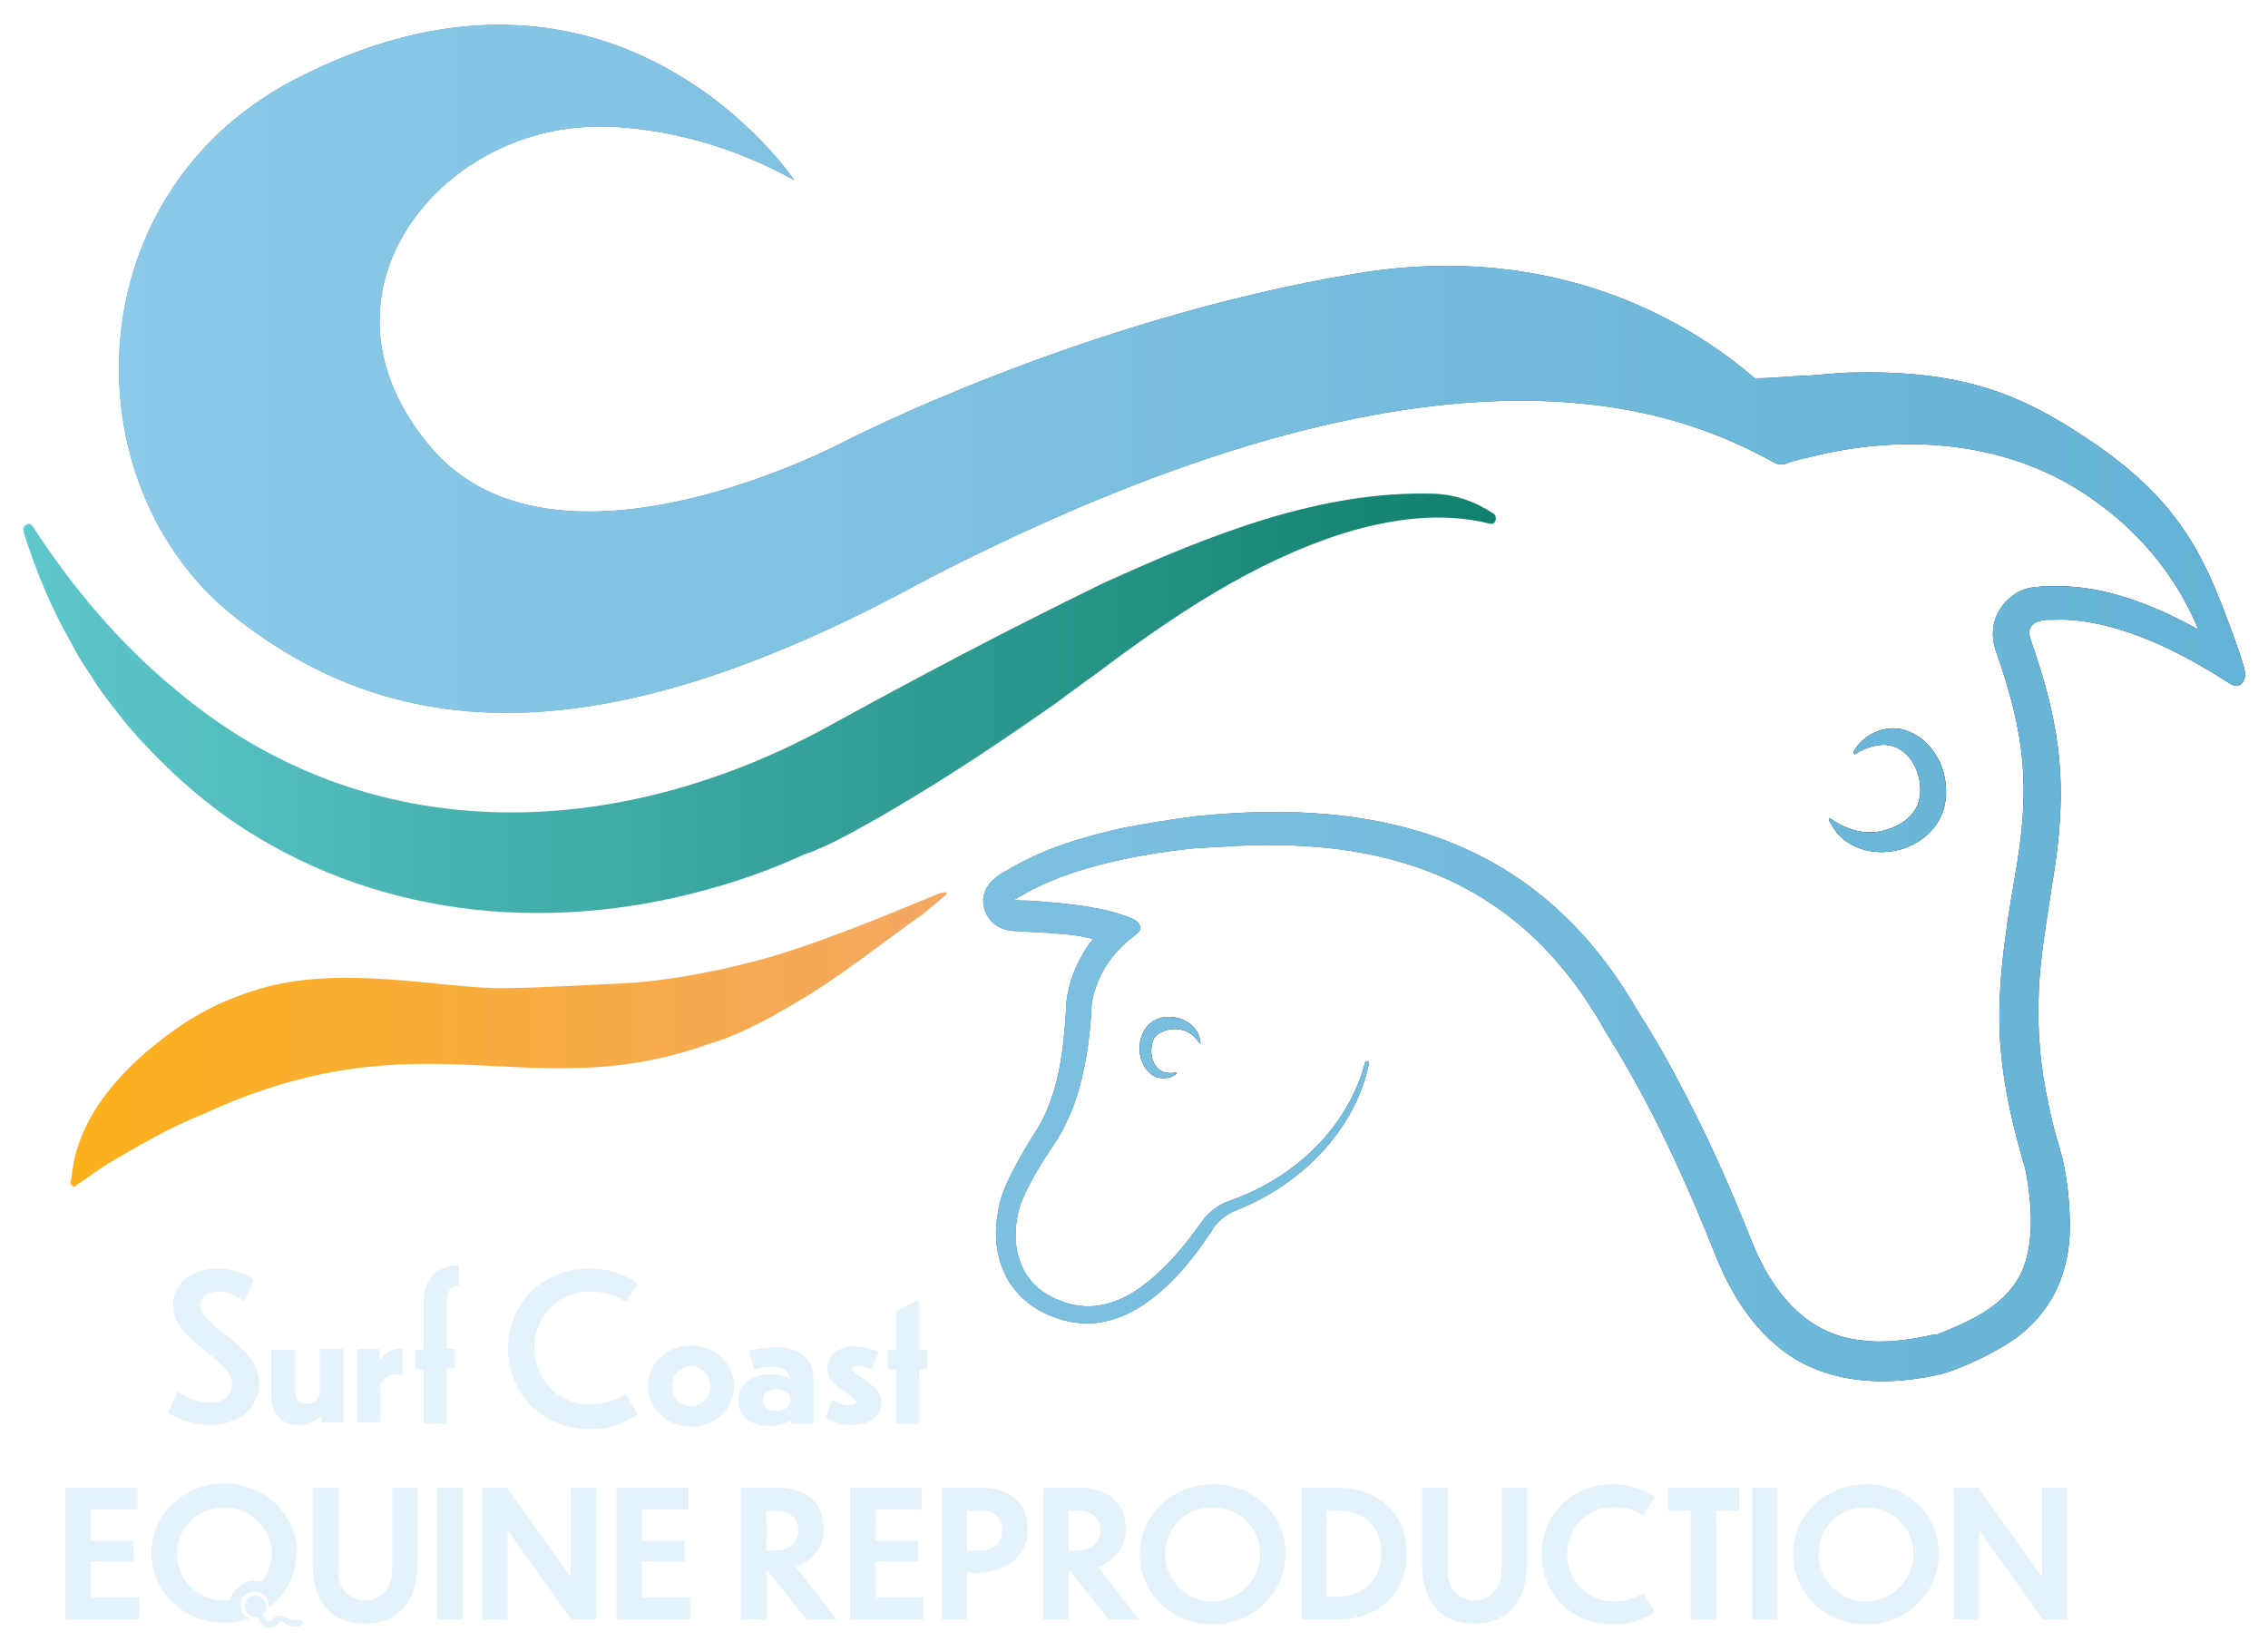 <?xml version="1.0" encoding="UTF-8"?>
<!DOCTYPE svg PUBLIC '-//W3C//DTD SVG 1.0//EN'
          'http://www.w3.org/TR/2001/REC-SVG-20010904/DTD/svg10.dtd'>
<svg height="201.7" viewBox="0 0 277 201.7" width="277" xmlns="http://www.w3.org/2000/svg" xmlns:xlink="http://www.w3.org/1999/xlink"
><g
  ><path d="M236.6,163c-0.1,0-0.1,0-0.2,0c-0.1,0-0.2,0.1-0.2,0.1L236.6,163z" fill="#d9e026"
    /><path d="M236.6,163c-0.1,0-0.1,0-0.2,0c-0.1,0-0.2,0.1-0.2,0.1L236.6,163z" fill="none"
    /><linearGradient gradientUnits="userSpaceOnUse" id="a" x1="8.6" x2="115.584" y1="126.969" y2="126.969"
    ><stop offset="0" stop-color="#fcb01b"
      /><stop offset="1" stop-color="#f4a862"
    /></linearGradient
    ><path d="M115.3,109.5c1-0.9-0.7-0.4-1-0.2c-6.1,2.5-12.1,5-18.3,7c-4,1.3-12.4,3.4-19.7,3.8c-2.6,0.1-9,0.5-14.6,0.6 c-7.7,0.1-20.4-3.1-30.7,0.3c-4.2,1.3-7.9,3.3-11.3,6c-2.6,2-4.9,4.2-6.8,6.7c-1.7,2.2-3,4.7-3.7,7.4c-0.3,1.1-0.4,2.4-0.6,3.5 l0.4,0.4c1.5-1,2.9-2.1,4.4-3c3.8-2.2,7.1-4.2,11.6-6c26.7-12.3,39.5-0.7,61.3-8.4c4.5-1.3,8.7-3.8,12.7-6.2 c4.9-3.1,9.2-6.6,13.8-9.8" fill="url(#a)"
    /><path d="M130.3,123.3C130.3,123.3,130.3,123.3,130.3,123.3c0,0.2,0,0.2,0,0.2S130.3,123.3,130.3,123.3z" fill="#d9e026"
    /><path d="M130.3,123.3C130.3,123.3,130.3,123.3,130.3,123.3c0,0.2,0,0.2,0,0.2S130.3,123.3,130.3,123.3z" fill="none"
    /><linearGradient gradientUnits="userSpaceOnUse" id="b" x1="2.832" x2="182.69" y1="85.869" y2="85.869"
    ><stop offset="0" stop-color="#5fc7cd"
      /><stop offset=".999" stop-color="#11806d"
      /><stop offset="1" stop-color="#35a0a4"
    /></linearGradient
    ><path d="M134,82.2c9.3-7,19.1-13.6,30.2-17.1 c5.6-1.7,11.7-2.6,17.5-1.2c0.3,0.1,0.7,0.2,0.9-0.2c0.2-0.3,0.1-0.7-0.1-0.9c0,0,0,0,0,0c-2.2-1.5-4.7-2.4-7.4-2.5 c-13.7-0.4-27.1,4.9-40.3,10.9c-11.7,5.7-22.5,11.4-33.6,17.5c-25.9,14.2-56.4,15.3-79.8-4.5C14.6,78.6,8.8,71.7,4,64.3 c-0.2-0.3-0.5-0.4-0.8-0.2c-0.3,0.1-0.4,0.5-0.3,0.8l0,0.1c0,0,0.5,1.6,0.5,1.6c0.9,2.6,1.9,5.2,3.1,7.7c0.9,2,2.1,4,3.1,5.9 c0.4,0.7,1.4,2.1,1.8,2.8c1.2,1.9,2.7,3.7,4.1,5.5c4.1,4.8,9,9.3,14.4,12.8c17.3,11.1,38.3,12.7,57.7,7c3.5-1,7-2.3,10.3-3.8 c0.6-0.3,1.2-0.4,1.8-0.7c1.5-0.6,3-1.4,4.5-2.2c8.6-4.7,16.6-10,24.6-15.6C130.6,84.7,132.3,83.4,134,82.2z" fill="url(#b)"
    /><g fill="#e4f2fc" stroke="#e4f2fc" stroke-miterlimit="10" stroke-width=".3"
    ><path d="M29.8,158.7c-0.9-0.6-1.9-1.1-3-1.1c-1.8,0-2.5,1-2.5,1.8c0,1.2,0.9,2,3,3.6c3.1,2.4,4.2,4,4.2,5.9 c0,3.1-2.6,5-5.8,5c-1.6,0-3.5-0.5-5-1.4l1.1-2.3c1.1,0.7,2.4,1.3,3.9,1.3c1.9,0,2.8-1.2,2.8-2.5c0-1.2-0.9-2.2-3.2-4 c-2.9-2.3-4-3.6-4-5.6c0-2.2,1.7-4.3,5.4-4.3c1.4,0,2.9,0.5,4.1,1.2L29.8,158.7z"
      /><path d="M39.3,172.6c-0.5,0.6-1.5,1.3-2.9,1.3c-1.8,0-3.1-1.2-3.1-3.2v-5.7h2.6v4.9c0,1.3,0.7,1.7,1.6,1.7 c0.8,0,1.7-0.6,1.7-1.6v-5.1h2.6v8.7h-2.4V172.6z"
      /><path d="M46.4,173.6h-2.6v-8.7h2.4v1.9c0.3-0.7,1.2-1.9,2.5-1.9h0.3v2.9c-0.1,0-0.3-0.1-0.5-0.1 c-1.3,0-2.2,0.9-2.2,1.5V173.6z"
      /><path d="M54.4,167.1v6.6h-2.5v-6.6h-1v-2.1h1v-6.1c0-3,2.1-4.2,4-4.2v2.2c-0.8,0-1.5,0.6-1.5,2v6h1v2.1H54.4z"
      /><path d="M76.4,158.8c-1.2-0.8-2.7-1.2-4.3-1.2c-4.2,0-7,3.3-7,7c0,3.8,2.8,7.1,7,7.1c1.5,0,2.9-0.4,4.3-1.2l1.3,2.2 c-1.9,1.2-3.6,1.7-5.6,1.7c-5.9,0-9.9-4.3-9.9-9.7c0-5.3,4-9.6,9.9-9.6c2,0,3.7,0.5,5.6,1.7L76.4,158.8z"
      /><path d="M89.5,169.3c0,2.7-2.2,4.8-5.1,4.8c-2.9,0-5.1-2.1-5.1-4.8c0-2.7,2.2-4.8,5.1-4.8 C87.3,164.5,89.5,166.6,89.5,169.3z M81.9,169.3c0,1.5,1,2.6,2.5,2.6c1.4,0,2.5-1.1,2.5-2.6c0-1.4-1.1-2.6-2.5-2.6 C83,166.7,81.9,167.9,81.9,169.3z"
      /><path d="M96.9,173.1c-0.6,0.5-1.6,0.9-2.9,0.9c-2.2,0-3.7-1.1-3.7-3c0-1.7,1.5-3,3.8-3c1.1,0,2,0.3,2.6,0.7v0 c0-1.3-0.9-1.9-2.5-1.9c-0.5,0-1.1,0-2,0.3l-0.5-2c1.2-0.3,2-0.4,3.1-0.4c2.9,0,4.4,1.6,4.4,3.6v5.4h-2.4V173.1z M96.7,171 c0-0.9-0.8-1.5-1.9-1.5s-1.8,0.6-1.8,1.5c0,0.9,0.7,1.5,1.8,1.5C95.9,172.5,96.7,171.8,96.7,171z"
      /><path d="M107.1,165.2l-0.8,1.9c-0.6-0.3-1.2-0.4-1.5-0.4c-0.5,0-0.9,0.2-0.9,0.5c0,0.3,0.4,0.6,1.2,1.1 c1.8,1.3,2.4,1.9,2.4,3c0,1.5-1.2,2.6-3.4,2.6c-1.2,0-2.3-0.3-3.1-0.8l0.7-1.9c0.9,0.4,1.4,0.6,1.9,0.6c0.8,0,1.1-0.3,1.1-0.6 c0-0.2-0.2-0.5-1.4-1.3c-1.7-1.1-2.1-1.8-2.1-2.8c0-1.2,0.9-2.5,3.3-2.5C105.6,164.7,106.4,164.9,107.1,165.2z"
      /><path d="M112.1,167.1v6.6h-2.5v-6.6h-1v-2.1h1v-4.8l2.5-1.2v6h1v2.1H112.1z"
    /></g
    ><g fill="#e4f2fc"
    ><path d="M8,181.7h8.8v2.7h-5.7v3.8h5.2v2.5h-5.2v4.4H17v2.7H8V181.7z"
      /><path d="M44.5,198.3c-4.1,0-6.3-2.7-6.3-7.2v-9.4h3.1v10.1c0,2.5,1.6,3.7,3.3,3.7c1.7,0,3.3-1.3,3.3-3.7v-10.1h3.1 v9.4C50.9,195.7,48.7,198.3,44.5,198.3z"
      /><path d="M53.4,181.7h3.1v16.1h-3.1V181.7z"
      /><path d="M62,186.9v10.9h-3.1v-16.1h3l7.8,10.9v-10.9h3.1v16.1h-3L62,186.9z"
      /><path d="M75.3,181.7h8.8v2.7h-5.7v3.8h5.2v2.5h-5.2v4.4h5.9v2.7h-9V181.7z"
      /><path d="M93.8,191.9h-0.2v5.9h-3.1v-16.1h4.2c3.3,0,5.9,1.4,5.9,5.1c0,2.3-1.5,3.9-3.4,4.6l5,6.4h-3.7L93.8,191.9z M93.6,184.5v4.9h1.1c1.7,0,2.8-1,2.8-2.5c0-1.4-1-2.4-2.8-2.4H93.6z"
      /><path d="M103.8,181.7h8.8v2.7h-5.7v3.8h5.2v2.5h-5.2v4.4h5.9v2.7h-9V181.7z"
      /><path d="M118.1,192.1v5.7H115v-16.1h4.4c3.4,0,6.1,1.2,6.1,5.2c0,3.6-3.2,5.2-6.2,5.2H118.1z M118.1,184.5v4.9h1.5 c1.7,0,2.8-0.9,2.8-2.5c0-1.5-0.8-2.4-2.8-2.4H118.1z"
      /><path d="M130.7,191.9h-0.2v5.9h-3.1v-16.1h4.2c3.3,0,5.9,1.4,5.9,5.1c0,2.3-1.5,3.9-3.4,4.6l5,6.4h-3.7L130.7,191.9z M130.5,184.5v4.9h1.1c1.7,0,2.8-1,2.8-2.5c0-1.4-1-2.4-2.8-2.4H130.5z"
      /><path d="M157,189.8c0,4.7-3.9,8.6-8.9,8.6c-5,0-8.9-3.8-8.9-8.6c0-4.7,3.9-8.5,8.9-8.5C153.1,181.2,157,185,157,189.8 z M142.3,189.8c0,3.1,2.5,5.8,5.8,5.8c3.2,0,5.8-2.6,5.8-5.8c0-3.1-2.5-5.7-5.8-5.7C144.9,184,142.3,186.6,142.3,189.8z"
      /><path d="M158.9,181.7h4.5c4.3,0,8.4,2.6,8.4,8c0,5.5-4,8.1-8.3,8.1h-4.5V181.7z M162,195h1.5c2.7,0,5.2-1.8,5.2-5.3 c0-3.5-2.4-5.2-5.2-5.2H162V195z"
      /><path d="M180,198.3c-4.1,0-6.3-2.7-6.3-7.2v-9.4h3.1v10.1c0,2.5,1.6,3.7,3.3,3.7c1.7,0,3.3-1.3,3.3-3.7v-10.1h3.1v9.4 C186.4,195.7,184.2,198.3,180,198.3z"
      /><path d="M200.7,185.1c-1-0.7-2.2-1-3.6-1c-3.5,0-5.7,2.7-5.7,5.7c0,3.1,2.3,5.8,5.7,5.8c1.3,0,2.5-0.3,3.6-1l1.4,2.3 c-1.7,1.1-3.3,1.5-5.1,1.5c-5.2,0-8.7-3.8-8.7-8.6c0-4.7,3.5-8.5,8.7-8.5c1.8,0,3.3,0.4,5.1,1.5L200.7,185.1z"
      /><path d="M206.5,184.5h-2.8v-2.8h8.7v2.8h-2.8v13.3h-3.1V184.5z"
      /><path d="M214,181.7h3.1v16.1H214V181.7z"
      /><path d="M236.8,189.8c0,4.7-3.9,8.6-8.9,8.6c-5,0-8.9-3.8-8.9-8.6c0-4.7,3.9-8.5,8.9-8.5 C232.9,181.2,236.8,185,236.8,189.8z M222.1,189.8c0,3.1,2.5,5.8,5.8,5.8c3.2,0,5.8-2.6,5.8-5.8c0-3.1-2.5-5.7-5.8-5.7 C224.7,184,222.1,186.6,222.1,189.8z"
      /><path d="M241.7,186.9v10.9h-3.1v-16.1h3l7.8,10.9v-10.9h3.1v16.1h-3L241.7,186.9z"
      /><circle cx="31.2" cy="196.2" r="1.3"
      /><path d="M36.3,189.7c0-4.6-3.9-8.5-8.9-8.5c-5,0-8.9,3.8-8.9,8.5c0,4.7,3.9,8.5,8.9,8.5c1.1,0,2.1-0.2,3.1-0.5 c-0.6-0.2-1-0.8-1.1-1.4c-0.1-1,0.6-1.8,1.5-1.9c1-0.1,1.8,0.6,1.9,1.5c0,0.2,0,0.4,0,0.5c2.1-1.6,3.4-4,3.4-6.7 C36.3,189.8,36.3,189.8,36.3,189.7C36.3,189.7,36.3,189.7,36.3,189.7z M32,193.2c-0.4-0.1-0.8-0.2-1.2-0.1 c-1.3,0.1-2.4,1.1-2.7,2.4c-0.2,0-0.5,0-0.7,0c-3.2,0-5.8-2.6-5.8-5.7c0-3.1,2.5-5.7,5.8-5.7c3.2,0,5.8,2.6,5.8,5.7 C33.2,191,32.7,192.2,32,193.2z"
      /><path d="M32.9,198.8c-0.8,0-1.1-0.6-1.9-2.1c-0.1-0.2,0-0.4,0.2-0.5c0.2-0.1,0.4,0,0.5,0.2c0.9,1.7,0.9,1.7,1.2,1.6 c0.2,0,0.3-0.1,0.5-0.3c0.2-0.2,0.4-0.4,0.8-0.4c0.4,0,0.7,0.2,0.8,0.3c0.1,0.1,0.2,0.1,0.4,0.2c0.4,0.2,0.8,0.1,1.1,0 c0.2,0,0.4,0.1,0.5,0.3c0,0.2-0.1,0.4-0.3,0.5c-0.4,0.1-0.9,0.1-1.5-0.1c-0.3-0.1-0.4-0.2-0.5-0.3c-0.2-0.1-0.2-0.1-0.4-0.2 c0,0-0.1,0-0.2,0.2C33.8,198.5,33.5,198.8,32.9,198.8C32.9,198.8,32.9,198.8,32.9,198.8z"
    /></g
    ><path d="M137.3,110.3C137.3,110.3,137.3,110.3,137.3,110.3C137.3,110.3,137.3,110.3,137.3,110.3 C137.3,110.3,137.3,110.3,137.3,110.3z" fill="none"
    /><path d="M137.4,110.2C137.4,110.2,137.4,110.2,137.4,110.2C137.3,110.3,137.3,110.3,137.4,110.2 C137.3,110.3,137.3,110.3,137.4,110.2z" fill="#ed2224"
    /><path d="M236.6,163.1c-0.1,0-0.2,0-0.2,0.1c-0.1,0-0.2,0.1-0.2,0.1L236.6,163.1z" fill="none"
    /><path d="M130.3,123.3C130.3,123.3,130.3,123.3,130.3,123.3c0,0.2,0,0.2,0,0.2S130.3,123.3,130.3,123.3z" fill="none"
    /><g
    ><g
      ><path d="M229.8,101.5c-2.1,0.5-4.4-0.2-6.2-1.5c-0.1-0.1-0.3,0-0.2,0.2c0.3,0.6,0.7,1.2,1.1,1.7 c3.9,4.1,11.7,2.1,13-3.5c0.8-3.6-1-7.8-4.5-9.1c-2.5-1-5.4,0.3-6.6,2.5c0,0,0,0.1,0,0.1c-0.1,0.1,0.1,0.3,0.2,0.2 c0.9-0.6,2-1,3-1.1c3.5-0.4,5.5,3.7,4.8,6.7C233.9,99.8,231.8,101.1,229.8,101.5z" fill="#010101"
        /><path d="M143.9,125.7c1.1,0.1,2,0.8,2.6,1.7c0.1,0.1,0.2,0,0.1-0.1c-0.2-2.7-3.9-4-6-2.4c-1.9,1.5-1.9,4.8,0,6.3 c0.9,0.7,2.3,0.6,3,0c0.1,0,0.1-0.2,0-0.2c-0.5,0.1-1.1,0.1-1.6-0.1c-1.5-0.7-1.7-2.9-1-4.2C141.7,125.9,142.9,125.6,143.9,125.7 z" fill="#010101"
        /><linearGradient gradientUnits="userSpaceOnUse" id="c" x1="14.503" x2="274.198" y1="85.807" y2="85.807"
        ><stop offset="0" stop-color="#4da2da"
          /><stop offset="1" stop-color="#172a53"
        /></linearGradient
        ><path d="M274.2,82.1c-0.1-0.3-0.1-0.6-0.2-0.8 c-0.3-1.1-0.7-2.2-1.1-3.3c-3.5-9.6-6.3-16.8-18.4-24.7c-7.3-4.8-14.3-8.1-28-7.8c-1.9,0-4.1,0.3-6,0.4c-1.6,0-3.9,0.3-5.9,0.3 c-0.1,0-0.2,0-0.3,0c-6.8-5.9-23.3-17-48.6-12.8c-33.7,5.6-62.5,20.5-62.5,20.5s-35.4,18.9-50.7,0.6c-15.3-18.2,0.6-38.2,19.3-39 c0,0,11.7-1,25.2,6.5c0,0-21.4-32.1-60-12.8C9,22.9,8.3,59.2,28.6,75.3c22.3,17.7,49.2,14.9,85.1-4.8v0 c63.3-32.5,91.5-20.3,103-14c0.4,0.2,0.7,0.3,1,0.2c0.2,0,0.4,0,0.5-0.1c1-0.4,2.6-0.7,3.8-1c11.8-2.8,24.6-1.4,34.3,5.9 c5.5,4,9.7,9.3,12.2,15.4c-5.2-2.9-11.4-5.4-17.4-5.3v0c-0.5,0-1,0-1.5,0c-0.7,0.1-1.4,0.1-2.1,0.3c-2,0.6-3.6,2.4-4,4.4 c-0.2,1.1-0.1,2.2,0.3,3.3c3.6,10.3,4.2,16.7,2.3,27.4c-1.2,7-2.4,14.5-1.7,21.6c0.4,4.5,1.5,9.1,2.7,13.3l0,0 c0.2,0.5,0.3,1.1,0.4,1.6c0.7,3.9,1,8.8-0.8,12.3c-2.1,3.9-6.3,5.7-10.4,7.3c0.1,0,0.2,0,0.2-0.1l-0.5,0.1c0.1,0,0.2-0.1,0.2-0.1 c-3.1,0.7-6.1,1.1-8.9,0.7c-7-0.7-11.2-6.4-13.6-12.7c-2.4-6-5-11.9-8-17.6c-1.7-3.3-3.5-6.5-5.5-9.6 c-12-21.1-31.1-26.5-54.2-24.1c-3.1,0.4-6.2,0.9-9.2,1.5c-4.8,1.1-9.5,2.5-13.8,5.1c-1.1,0.6-2.2,1.3-2.7,2.6 c-0.7,1.8,0.4,3.9,2.1,4.5c0.9,0.4,2,0.3,3,0.4c1.4,0.1,5.9,0.2,8.1,0.9c-0.5,0.6-1,1.3-1.4,2.1c-1.1,1.9-1.8,4.1-1.9,6.3l0,0.1 c0,0,0,0,0,0.1c0,0,0-0.1,0-0.1c0,0,0,0.2,0,0.2s0-0.1,0-0.1c-0.3,5.1-0.9,10.1-3.4,14.4c-1.2,1.9-2.3,3.7-3.3,5.7 c-0.7,1.4-1.4,3-1.6,4.6c-1.1,5.8,1.4,11.1,7.2,13c8.1,2.9,14.9-4.5,18.9-10.7c0.6-1,1.5-1.8,2.6-2.3l0.7-0.3 c7.6-3.1,14.2-9.6,15.9-17.8c0.1-0.3-0.4-0.4-0.5-0.1c-0.2,0.9-0.5,1.8-0.9,2.7c-2.8,6.8-8.8,11.8-15.7,14.2 c-1.2,0.4-2.2,1.2-3,2.1c-0.6,0.8-1.1,1.5-1.7,2.3c-1.7,2.2-3.6,4.3-5.9,6c-3.1,2.3-6.7,3.3-10.4,1.6c-4.8-1.9-5.9-7-4.5-11.5 c1-2.6,2.5-5,4.1-7.4c1.1-1.6,1.9-3.4,2.6-5.2c1.2-3.6,1.8-7.5,2-11.3c0-0.8,0.2-1.8,0.5-2.6c0.8-2.5,2.5-4.7,4.6-6.3l0.5-0.4 c0,0,0.1-0.1,0.1-0.1c0.6-0.6,0.1-1.3-0.5-1.6c-1-0.5-2.2-0.8-3.3-1.1c-2.7-0.6-5.4-0.9-8.2-1.1c0,0-1.4-0.1-1.4-0.1 c-0.6,0-1.2,0-1.7-0.1c0.3-0.2,0.6-0.4,1-0.6c5.3-3.1,13.2-4.9,21.1-5.7c1.8-0.1,3.6-0.2,5.3-0.3c19.7-0.9,35,5,44.9,22.9 c5.5,8.7,9.8,18.2,13.6,27.8c1.6,3.8,3.8,7.4,6.9,10.1c5.7,5.1,13.8,5.4,20.9,3.6c2.6-0.9,5.2-2.1,7.6-3.6 c5.1-3.2,7.6-8.3,7.6-14.3c0-2.8-0.3-5.6-0.9-8.3c-0.2-0.6-0.3-1.2-0.5-1.8v0c-0.5-1.6-0.9-3.2-1.2-4.8c-1-4.5-1.4-9-1.2-13.6 c0.1-4,1.1-9.7,1.7-13.7c1.9-11.4,1.1-18.7-2.7-29.5c0-0.1-0.1-0.3-0.1-0.4c-0.2-0.7,0.1-1.4,0.8-1.7c0.5-0.2,1-0.3,1.5-0.3 c0.3,0,0.5,0,0.8,0l0,0c1.9-0.1,3.8,0.2,5.7,0.6c5.5,1.3,10.7,4,15.5,7.1c0.3,0.2,0.7,0.4,1.1,0.3 C273.8,83.8,274.3,82.9,274.2,82.1z" fill="url(#c)"
      /></g
      ><g
      ><linearGradient gradientUnits="userSpaceOnUse" id="d" x1="14.503" x2="274.198" y1="85.807" y2="85.807"
        ><stop offset="0" stop-color="#8dc9e8"
          /><stop offset="1" stop-color="#64b3d6"
        /></linearGradient
        ><path d="M229.8,101.5c-2.1,0.5-4.4-0.2-6.2-1.5 c-0.1-0.1-0.3,0-0.2,0.2c0.3,0.6,0.7,1.2,1.1,1.7c3.9,4.1,11.7,2.1,13-3.5c0.8-3.6-1-7.8-4.5-9.1c-2.5-1-5.4,0.3-6.6,2.5 c0,0,0,0.1,0,0.1c-0.1,0.1,0.1,0.3,0.2,0.2c0.9-0.6,2-1,3-1.1c3.5-0.4,5.5,3.7,4.8,6.7C233.9,99.8,231.8,101.1,229.8,101.5z" fill="url(#d)"
        /><linearGradient gradientUnits="userSpaceOnUse" id="e" x1="14.503" x2="274.198" y1="85.807" y2="85.807"
        ><stop offset="0" stop-color="#8dc9e8"
          /><stop offset="1" stop-color="#64b3d6"
        /></linearGradient
        ><path d="M143.9,125.7c1.1,0.1,2,0.8,2.6,1.7 c0.1,0.1,0.2,0,0.1-0.1c-0.2-2.7-3.9-4-6-2.4c-1.9,1.5-1.9,4.8,0,6.3c0.9,0.7,2.3,0.6,3,0c0.1,0,0.1-0.2,0-0.2 c-0.5,0.1-1.1,0.1-1.6-0.1c-1.5-0.7-1.7-2.9-1-4.2C141.7,125.9,142.9,125.6,143.9,125.7z" fill="url(#e)"
        /><linearGradient gradientUnits="userSpaceOnUse" id="f" x1="14.503" x2="274.198" y1="85.807" y2="85.807"
        ><stop offset="0" stop-color="#8dc9e8"
          /><stop offset="1" stop-color="#64b3d6"
        /></linearGradient
        ><path d="M274.2,82.1c-0.1-0.3-0.1-0.6-0.2-0.8 c-0.3-1.1-0.7-2.2-1.1-3.3c-3.5-9.6-6.3-16.8-18.4-24.7c-7.3-4.8-14.3-8.1-28-7.8c-1.9,0-4.1,0.3-6,0.4c-1.6,0-3.9,0.3-5.9,0.3 c-0.1,0-0.2,0-0.3,0c-6.8-5.9-23.3-17-48.6-12.8c-33.7,5.6-62.5,20.5-62.5,20.5s-35.4,18.9-50.7,0.6c-15.3-18.2,0.6-38.2,19.3-39 c0,0,11.7-1,25.2,6.5c0,0-21.4-32.1-60-12.8C9,22.9,8.3,59.2,28.6,75.3c22.3,17.7,49.2,14.9,85.1-4.8v0 c63.3-32.5,91.5-20.3,103-14c0.4,0.2,0.7,0.3,1,0.2c0.2,0,0.4,0,0.5-0.1c1-0.4,2.6-0.7,3.8-1c11.8-2.8,24.6-1.4,34.3,5.9 c5.5,4,9.7,9.3,12.2,15.4c-5.2-2.9-11.4-5.4-17.4-5.3v0c-0.5,0-1,0-1.5,0c-0.7,0.1-1.4,0.1-2.1,0.3c-2,0.6-3.6,2.4-4,4.4 c-0.2,1.1-0.1,2.2,0.3,3.3c3.6,10.3,4.2,16.7,2.3,27.4c-1.2,7-2.4,14.5-1.7,21.6c0.4,4.5,1.5,9.1,2.7,13.3l0,0 c0.2,0.5,0.3,1.1,0.4,1.6c0.7,3.9,1,8.8-0.8,12.3c-2.1,3.9-6.3,5.7-10.4,7.3c0.1,0,0.2,0,0.2-0.1l-0.5,0.1c0.1,0,0.2-0.1,0.2-0.1 c-3.1,0.7-6.1,1.1-8.9,0.7c-7-0.7-11.2-6.4-13.6-12.7c-2.4-6-5-11.9-8-17.6c-1.7-3.3-3.5-6.5-5.5-9.6 c-12-21.1-31.1-26.5-54.2-24.1c-3.1,0.4-6.2,0.9-9.2,1.5c-4.8,1.1-9.5,2.5-13.8,5.1c-1.1,0.6-2.2,1.3-2.7,2.6 c-0.7,1.8,0.4,3.9,2.1,4.5c0.9,0.4,2,0.3,3,0.4c1.4,0.1,5.9,0.2,8.1,0.9c-0.5,0.6-1,1.3-1.4,2.1c-1.1,1.9-1.8,4.1-1.9,6.3l0,0.1 c0,0,0,0,0,0.1c0,0,0-0.1,0-0.1c0,0,0,0.2,0,0.2s0-0.1,0-0.1c-0.3,5.1-0.9,10.1-3.4,14.4c-1.2,1.9-2.3,3.7-3.3,5.7 c-0.7,1.4-1.4,3-1.6,4.6c-1.1,5.8,1.4,11.1,7.2,13c8.1,2.9,14.9-4.5,18.9-10.7c0.6-1,1.5-1.8,2.6-2.3l0.7-0.3 c7.6-3.1,14.2-9.6,15.9-17.8c0.1-0.3-0.4-0.4-0.5-0.1c-0.2,0.9-0.5,1.8-0.9,2.7c-2.8,6.8-8.8,11.8-15.7,14.2 c-1.2,0.4-2.2,1.2-3,2.1c-0.6,0.8-1.1,1.5-1.7,2.3c-1.7,2.2-3.6,4.3-5.9,6c-3.1,2.3-6.7,3.3-10.4,1.6c-4.8-1.9-5.9-7-4.5-11.5 c1-2.6,2.5-5,4.1-7.4c1.1-1.6,1.9-3.4,2.6-5.2c1.2-3.6,1.8-7.5,2-11.3c0-0.8,0.2-1.8,0.5-2.6c0.8-2.5,2.5-4.7,4.6-6.3l0.5-0.4 c0,0,0.1-0.1,0.1-0.1c0.6-0.6,0.1-1.3-0.5-1.6c-1-0.5-2.2-0.8-3.3-1.1c-2.7-0.6-5.4-0.9-8.2-1.1c0,0-1.4-0.1-1.4-0.1 c-0.6,0-1.2,0-1.7-0.1c0.3-0.2,0.6-0.4,1-0.6c5.3-3.1,13.2-4.9,21.1-5.7c1.8-0.1,3.6-0.2,5.3-0.3c19.7-0.9,35,5,44.9,22.9 c5.5,8.7,9.8,18.2,13.6,27.8c1.6,3.8,3.8,7.4,6.9,10.1c5.7,5.1,13.8,5.4,20.9,3.6c2.6-0.9,5.2-2.1,7.6-3.6 c5.1-3.2,7.6-8.3,7.6-14.3c0-2.8-0.3-5.6-0.9-8.3c-0.2-0.6-0.3-1.2-0.5-1.8v0c-0.5-1.6-0.9-3.2-1.2-4.8c-1-4.5-1.4-9-1.2-13.6 c0.1-4,1.1-9.7,1.7-13.7c1.9-11.4,1.1-18.7-2.7-29.5c0-0.1-0.1-0.3-0.1-0.4c-0.2-0.7,0.1-1.4,0.8-1.7c0.5-0.2,1-0.3,1.5-0.3 c0.3,0,0.5,0,0.8,0l0,0c1.9-0.1,3.8,0.2,5.7,0.6c5.5,1.3,10.7,4,15.5,7.1c0.3,0.2,0.7,0.4,1.1,0.3 C273.8,83.8,274.3,82.9,274.2,82.1z" fill="url(#f)"
      /></g
    ></g
  ></g
></svg
>
